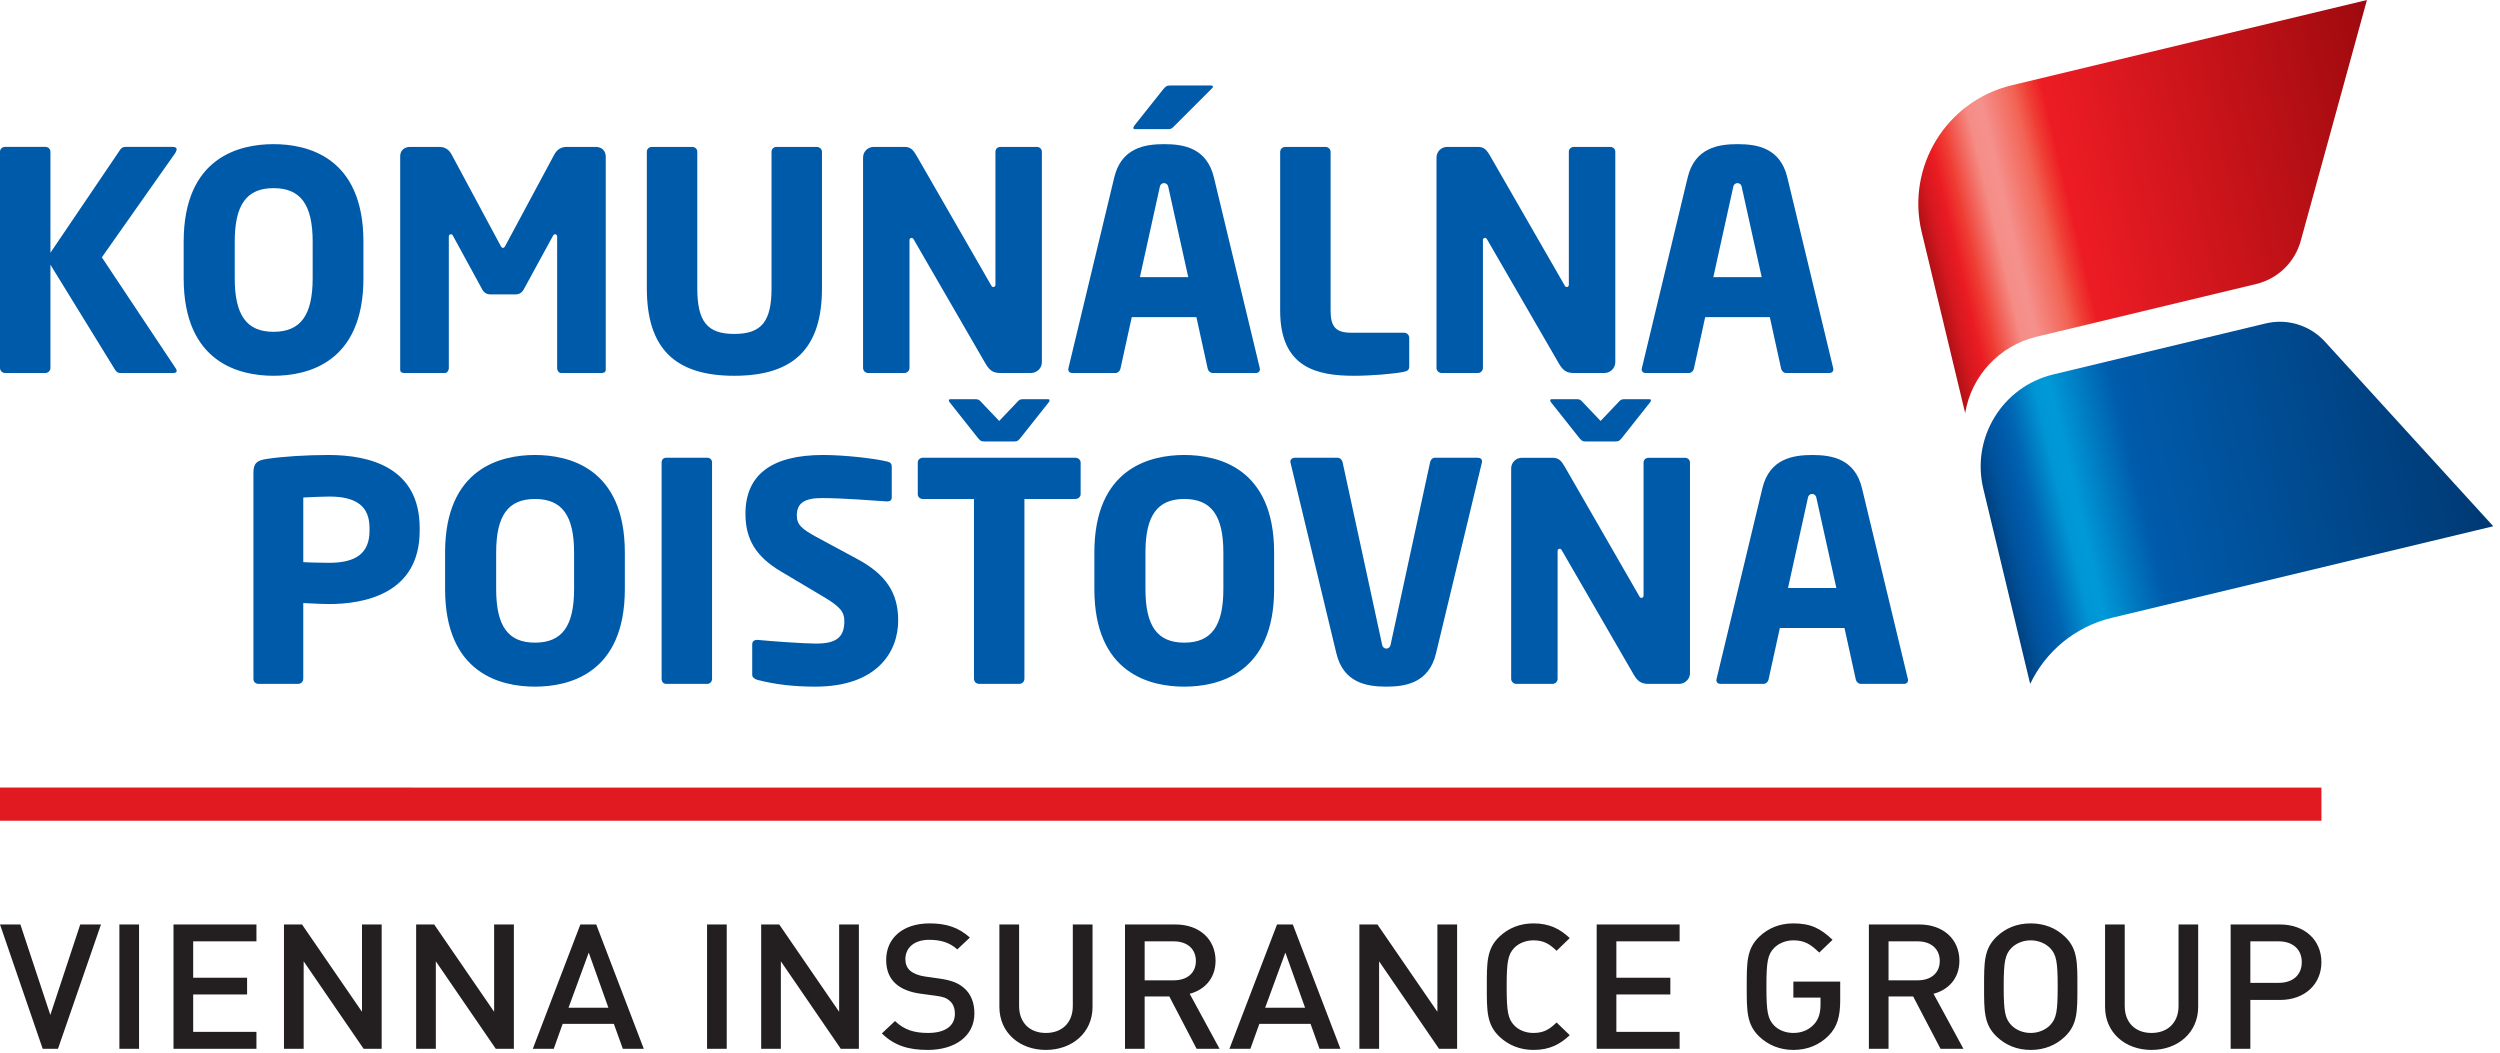 <?xml version="1.0" encoding="UTF-8" standalone="no"?> <svg xmlns="http://www.w3.org/2000/svg" xmlns:xlink="http://www.w3.org/1999/xlink" width="100%" height="100%" viewBox="0 0 342 144" xml:space="preserve" style="fill-rule:evenodd;clip-rule:evenodd;stroke-linejoin:round;stroke-miterlimit:1.414;"> <g id="ZNACKA"> <path d="M0,112.277l317.572,0l0,-4.535l-317.572,-0.003l0,4.538Z" style="fill:#e11a22;fill-rule:nonzero;"></path> <path d="M7.932,143.477l-2.091,0l-5.841,-17.01l2.788,0l4.097,12.378l4.093,-12.378l2.838,0l-5.884,17.01ZM16.332,143.477l2.69,0l0,-17.01l-2.69,0l0,17.01ZM23.735,143.477l0,-17.01l11.347,0l0,2.31l-8.654,0l0,4.975l7.375,0l0,2.293l-7.375,0l0,5.119l8.654,0l0,2.313l-11.347,0ZM49.744,143.477l-8.203,-11.969l0,11.969l-2.694,0l0,-17.01l2.469,0l8.203,11.944l0,-11.944l2.694,0l0,17.01l-2.469,0ZM67.825,143.477l-8.203,-11.969l0,11.969l-2.694,0l0,-17.01l2.469,0l8.2,11.944l0,-11.944l2.7,0l0,17.01l-2.472,0ZM85.203,143.477l-1.228,-3.413l-7,0l-1.225,3.413l-2.865,0l6.509,-17.01l2.169,0l6.506,17.01l-2.866,0ZM80.541,130.314l-2.766,7.541l5.453,0l-2.687,-7.541ZM96.725,143.477l2.691,0l0,-17.01l-2.691,0l0,17.01ZM115.022,143.477l-8.2,-11.969l0,11.969l-2.694,0l0,-17.01l2.472,0l8.194,11.944l0,-11.944l2.7,0l0,17.01l-2.472,0ZM126.916,143.63c-2.672,0 -4.588,-0.607 -6.278,-2.257l1.8,-1.696c1.29,1.253 2.706,1.631 4.528,1.631c2.322,0 3.662,-0.96 3.662,-2.606c0,-0.744 -0.218,-1.369 -0.69,-1.769c-0.45,-0.413 -0.9,-0.578 -1.95,-0.716l-2.091,-0.284c-1.447,-0.197 -2.6,-0.669 -3.372,-1.366c-0.865,-0.784 -1.297,-1.862 -1.297,-3.25c0,-2.959 2.25,-4.997 5.941,-4.997c2.341,0 3.984,0.575 5.513,1.938l-1.725,1.619c-1.097,-0.994 -2.366,-1.31 -3.863,-1.31c-2.097,0 -3.241,1.147 -3.241,2.656c0,0.619 0.197,1.166 0.672,1.579c0.447,0.381 1.172,0.665 1.997,0.781l2.016,0.287c1.65,0.241 2.569,0.622 3.315,1.266c0.972,0.819 1.444,2.031 1.444,3.5c0,3.122 -2.669,4.994 -6.381,4.994M143.075,143.63c-3.612,0 -6.359,-2.375 -6.359,-5.885l0,-11.278l2.697,0l0,11.153c0,2.278 1.444,3.688 3.662,3.688c2.222,0 3.685,-1.41 3.685,-3.688l0,-11.153l2.7,0l0,11.278c0,3.51 -2.769,5.885 -6.385,5.885M163.697,143.477l-3.734,-7.163l-3.375,0l0,7.163l-2.688,0l0,-17.01l6.882,0c3.365,0 5.506,2.072 5.506,4.969c0,2.434 -1.544,3.994 -3.538,4.512l4.088,7.529l-3.141,0ZM160.578,128.777l-3.99,0l0,5.331l3.99,0c1.794,0 3.019,-0.978 3.019,-2.647c0,-1.675 -1.225,-2.684 -3.019,-2.684M180.507,143.477l-1.225,-3.413l-7.004,0l-1.225,3.413l-2.868,0l6.512,-17.01l2.16,0l6.515,17.01l-2.865,0ZM175.838,130.314l-2.763,7.541l5.457,0l-2.694,-7.541ZM196.86,143.477l-8.2,-11.969l0,11.969l-2.697,0l0,-17.01l2.469,0l8.203,11.944l0,-11.944l2.697,0l0,17.01l-2.472,0ZM209.772,143.63c-1.844,0 -3.437,-0.66 -4.659,-1.825c-1.75,-1.669 -1.716,-3.563 -1.716,-6.832c0,-3.271 -0.034,-5.162 1.716,-6.834c1.222,-1.169 2.815,-1.819 4.659,-1.819c2.228,0 3.641,0.769 4.969,2.007l-1.8,1.743c-0.919,-0.881 -1.691,-1.431 -3.169,-1.431c-1.044,0 -1.994,0.391 -2.615,1.022c-0.869,0.919 -1.044,1.894 -1.044,5.312c0,3.419 0.175,4.4 1.044,5.307c0.621,0.65 1.571,1.028 2.615,1.028c1.478,0 2.25,-0.553 3.169,-1.435l1.8,1.741c-1.328,1.244 -2.741,2.016 -4.969,2.016M218.425,143.477l0,-17.01l11.347,0l0,2.31l-8.653,0l0,4.975l7.384,0l0,2.293l-7.384,0l0,5.119l8.653,0l0,2.313l-11.347,0ZM250.169,141.664c-1.25,1.269 -2.891,1.966 -4.837,1.966c-1.841,0 -3.438,-0.66 -4.663,-1.825c-1.741,-1.669 -1.716,-3.563 -1.716,-6.832c0,-3.271 -0.025,-5.165 1.716,-6.834c1.225,-1.169 2.772,-1.819 4.663,-1.819c2.421,0 3.768,0.725 5.362,2.247l-1.822,1.747c-1.119,-1.075 -1.944,-1.675 -3.54,-1.675c-1.044,0 -2.019,0.413 -2.641,1.05c-0.872,0.916 -1.044,1.866 -1.044,5.284c0,3.419 0.172,4.4 1.044,5.307c0.622,0.65 1.597,1.028 2.641,1.028c1.175,0 2.146,-0.431 2.843,-1.2c0.65,-0.691 0.872,-1.644 0.872,-2.706l0,-0.929l-3.715,0l0,-2.187l6.409,0l0,2.55c0,2.206 -0.4,3.628 -1.572,4.828M265.466,143.477l-3.747,-7.163l-3.366,0l0,7.163l-2.69,0l0,-17.01l6.875,0c3.369,0 5.509,2.072 5.509,4.969c0,2.434 -1.537,3.994 -3.54,4.512l4.093,7.529l-3.134,0ZM262.341,128.777l-3.988,0l0,5.331l3.988,0c1.797,0 3.019,-0.978 3.019,-2.647c0,-1.675 -1.222,-2.684 -3.019,-2.684M282.485,141.805c-1.219,1.165 -2.794,1.825 -4.682,1.825c-1.893,0 -3.44,-0.66 -4.662,-1.825c-1.753,-1.669 -1.719,-3.563 -1.719,-6.832c0,-3.271 -0.034,-5.165 1.719,-6.834c1.222,-1.169 2.769,-1.819 4.662,-1.819c1.888,0 3.463,0.65 4.682,1.819c1.747,1.669 1.703,3.563 1.703,6.834c0,3.269 0.044,5.163 -1.703,6.832M280.447,129.689c-0.634,-0.637 -1.603,-1.05 -2.644,-1.05c-1.053,0 -2.021,0.413 -2.646,1.05c-0.869,0.906 -1.05,1.866 -1.05,5.284c0,3.419 0.181,4.363 1.05,5.279c0.625,0.643 1.593,1.056 2.646,1.056c1.041,0 2.01,-0.413 2.644,-1.056c0.869,-0.916 1.044,-1.86 1.044,-5.279c0,-3.418 -0.175,-4.378 -1.044,-5.284M294.328,143.63c-3.612,0 -6.356,-2.375 -6.356,-5.885l0,-11.278l2.691,0l0,11.153c0,2.278 1.45,3.688 3.665,3.688c2.219,0 3.697,-1.41 3.697,-3.688l0,-11.153l2.685,0l0,11.278c0,3.51 -2.763,5.885 -6.382,5.885M311.888,136.795l-4.041,0l0,6.682l-2.694,0l0,-17.01l6.735,0c3.465,0 5.681,2.2 5.681,5.156c0,2.969 -2.216,5.172 -5.681,5.172M311.732,128.777l-3.885,0l0,5.675l3.885,0c1.878,0 3.15,-1.029 3.15,-2.829c0,-1.79 -1.272,-2.846 -3.15,-2.846" style="fill:#231f20;"></path> <path d="M130.022,54.611c-0.1,0 -0.216,0.022 -0.216,0.134c0,0.047 0.01,0.191 0.116,0.3l3.803,4.803c0.344,0.425 0.466,0.544 0.925,0.544l4.078,0c0.463,0 0.581,-0.119 0.928,-0.547l3.791,-4.787c0.119,-0.122 0.128,-0.269 0.128,-0.313c0,-0.112 -0.119,-0.134 -0.216,-0.134l-3.434,0c-0.412,0 -0.531,0.112 -0.85,0.469l-2.384,2.506l-2.382,-2.5c-0.318,-0.363 -0.443,-0.475 -0.856,-0.475l-3.431,0ZM212.291,54.611c-0.1,0 -0.219,0.022 -0.219,0.134c0,0.044 0.009,0.191 0.119,0.303l3.806,4.8c0.347,0.425 0.465,0.544 0.928,0.544l4.072,0c0.459,0 0.581,-0.119 0.928,-0.547l3.791,-4.787c0.121,-0.122 0.128,-0.269 0.128,-0.313c0,-0.112 -0.119,-0.134 -0.216,-0.134l-3.434,0c-0.413,0 -0.535,0.112 -0.85,0.469l-2.385,2.506l-2.378,-2.5c-0.322,-0.363 -0.44,-0.475 -0.856,-0.475l-3.434,0ZM45.031,76.992c-0.444,0 -2.944,-0.04 -3.415,-0.084l-0.129,-0.013l0,-8.831l0.129,-0.012c0.496,-0.041 2.793,-0.125 3.415,-0.125c3.766,0 5.519,1.365 5.519,4.3l0,0.381c0,2.99 -1.753,4.384 -5.519,4.384M73.184,87.914c-3.672,0 -5.309,-2.256 -5.309,-7.325l0,-5c0,-5.066 1.637,-7.328 5.309,-7.328c3.703,0 5.35,2.262 5.35,7.328l0,5c0,5.069 -1.647,7.325 -5.35,7.325M162.006,87.914c-3.672,0 -5.309,-2.256 -5.309,-7.325l0,-5c0,-5.066 1.637,-7.328 5.309,-7.328c3.7,0 5.35,2.262 5.35,7.328l0,5c0,5.069 -1.65,7.325 -5.35,7.325M44.947,62.242c-3.06,0 -6.397,0.216 -8.506,0.547c-1.225,0.197 -1.772,0.516 -1.772,1.878l0,28.231c0,0.379 0.3,0.657 0.7,0.657l5.422,0c0.381,0 0.696,-0.31 0.696,-0.697l0,-10.356l0.147,0.003c0.3,0.015 0.628,0.031 0.963,0.047c0.844,0.04 1.719,0.081 2.434,0.081c4.625,0 12.381,-1.3 12.381,-10.025l0,-0.381c0,-8.25 -6.778,-9.985 -12.465,-9.985M91.125,62.62c-0.372,0 -0.616,0.26 -0.616,0.657l0,29.581c0,0.412 0.253,0.697 0.616,0.697l5.628,0c0.375,0 0.656,-0.297 0.656,-0.697l0,-29.581c0,-0.385 -0.265,-0.657 -0.656,-0.657l-5.628,0ZM126.247,62.62c-0.394,0 -0.697,0.285 -0.697,0.657l0,4.331c0,0.372 0.303,0.653 0.697,0.653l6.991,0l0,24.597c0,0.387 0.315,0.697 0.7,0.697l5.506,0c0.384,0 0.697,-0.31 0.697,-0.697l0,-24.597l6.95,0c0.409,0 0.74,-0.294 0.74,-0.653l0,-4.331c0,-0.36 -0.331,-0.657 -0.74,-0.657l-20.844,0ZM73.184,62.242c-4.59,0 -12.297,1.738 -12.297,13.347l0,5c0,11.613 7.707,13.344 12.297,13.344c4.591,0 12.294,-1.731 12.294,-13.344l0,-5c0,-11.609 -7.703,-13.347 -12.294,-13.347M103.631,87.536c-0.506,0.003 -0.728,0.2 -0.728,0.659l0,4.116c0,0.4 0.403,0.603 0.741,0.706c2.456,0.625 4.968,0.916 7.897,0.916c8.356,0 11.331,-4.678 11.331,-9.056c0,-3.779 -1.675,-6.294 -5.597,-8.404l-5.375,-2.9c-2.206,-1.184 -2.894,-1.762 -2.894,-3.068c0,-1.66 1.025,-2.369 3.422,-2.369c2.597,0 6.884,0.316 8.5,0.431l0.416,0.031c0.443,0 0.647,-0.178 0.647,-0.571l0,-4.244c0,-0.328 -0.172,-0.531 -0.525,-0.619c-1.616,-0.425 -5.841,-0.922 -8.869,-0.922c-7.047,0 -10.619,2.713 -10.619,8.053c0,3.516 1.463,5.878 4.891,7.903l5.8,3.447c2.228,1.328 2.837,2.041 2.837,3.316c0,2.216 -1.084,3.081 -3.881,3.081c-1.628,0 -6.222,-0.331 -7.994,-0.506M162.006,62.242c-4.593,0 -12.297,1.738 -12.297,13.347l0,5c0,11.613 7.704,13.344 12.297,13.344c4.591,0 12.294,-1.731 12.294,-13.344l0,-5c0,-11.609 -7.703,-13.347 -12.294,-13.347M189.091,88.27l-5.416,-25.003c-0.075,-0.375 -0.372,-0.647 -0.703,-0.647l-5.841,0c-0.344,0 -0.615,0.235 -0.615,0.532c0,0.018 0.006,0.031 0.015,0.059c0.013,0.037 0.028,0.087 0.028,0.153l6.257,26.016c0.968,4.037 4.162,4.553 6.837,4.553c2.653,0 5.828,-0.516 6.794,-4.553l6.262,-26.05c-0.003,-0.038 0.013,-0.1 0.028,-0.147c0.004,-0.013 0.007,-0.028 0.01,-0.038c0,-0.322 -0.219,-0.525 -0.575,-0.525l-5.878,0c-0.394,0 -0.603,0.347 -0.663,0.647l-5.412,25.003c-0.05,0.225 -0.263,0.453 -0.566,0.453c-0.306,0 -0.522,-0.24 -0.562,-0.453" style="fill:#005aaa;fill-rule:nonzero;"></path> <path d="M160.107,11.694c-0.528,0 -0.656,0.131 -1.025,0.578l-3.906,4.913c-0.119,0.162 -0.137,0.259 -0.137,0.331c0,0.128 0.131,0.153 0.24,0.153l4.491,0c0.453,0 0.556,-0.106 0.844,-0.394l0.065,-0.068l5.125,-5.125c0.094,-0.094 0.128,-0.182 0.128,-0.238c0,-0.087 -0.131,-0.15 -0.321,-0.15l-5.504,0ZM37.417,45.391c-3.672,0 -5.306,-2.263 -5.306,-7.328l0,-5c0,-5.069 1.634,-7.325 5.306,-7.325c3.703,0 5.356,2.256 5.356,7.325l0,5c0,5.065 -1.653,7.328 -5.356,7.328M76.217,32.332l0,18c0,0.381 0.237,0.696 0.531,0.696l5.547,0c0.259,0 0.572,-0.078 0.572,-0.446l0,-29.157c0,-0.797 -0.55,-1.328 -1.372,-1.328l-3.95,0c-0.781,0 -1.344,0.347 -1.722,1.056l-6.762,12.597c-0.057,0.1 -0.157,0.157 -0.257,0.157c-0.1,0 -0.203,-0.069 -0.25,-0.154l-6.762,-12.596c-0.378,-0.713 -0.941,-1.06 -1.725,-1.06l-3.95,0c-0.831,0 -1.372,0.506 -1.372,1.288l0,29.197c0,0.368 0.312,0.446 0.572,0.446l5.55,0c0.29,0 0.531,-0.315 0.531,-0.696l0,-17.997c0,-0.166 0.134,-0.288 0.284,-0.288c0.085,0 0.191,0.038 0.254,0.156c0.068,0.125 4.053,7.429 4.053,7.429c0.253,0.437 0.618,0.643 1.137,0.643l3.36,0c0.521,0 0.884,-0.206 1.14,-0.647l4.053,-7.425c0.038,-0.068 0.122,-0.156 0.25,-0.156c0.132,0 0.288,0.11 0.288,0.285M136.176,38.978c0,0.154 -0.128,0.288 -0.287,0.288c-0.119,0 -0.203,-0.072 -0.244,-0.138l-0.278,-0.484l-9.963,-17.316c-0.465,-0.818 -0.847,-1.231 -1.64,-1.231l-4.244,0c-0.803,0 -1.453,0.653 -1.453,1.453l0,28.782c0,0.381 0.312,0.696 0.697,0.696l4.956,0c0.384,0 0.7,-0.315 0.7,-0.696l0,-17.497c0,-0.175 0.137,-0.294 0.284,-0.294c0.11,0 0.2,0.066 0.25,0.144l9.897,17.112c0.619,1.041 1.178,1.231 2.066,1.231l4.115,0c0.81,0 1.497,-0.665 1.497,-1.456l0,-28.819c0,-0.375 -0.3,-0.656 -0.697,-0.656l-4.959,0c-0.4,0 -0.697,0.281 -0.697,0.656l0,18.225ZM37.417,19.719c-4.588,0 -12.291,1.731 -12.291,13.344l0,5c0,11.612 7.703,13.344 12.291,13.344c4.594,0 12.3,-1.732 12.3,-13.344l0,-5c0,-11.613 -7.706,-13.344 -12.3,-13.344M89.186,20.097c-0.4,0 -0.7,0.281 -0.7,0.656l0,18.694c0,8.163 3.8,11.96 11.959,11.96c8.187,0 12,-3.797 12,-11.96l0,-18.694c0,-0.362 -0.331,-0.656 -0.741,-0.656l-5.462,0c-0.397,0 -0.697,0.281 -0.697,0.656l0,18.694c0,4.547 -1.381,6.235 -5.1,6.235c-3.684,0 -5.056,-1.688 -5.056,-6.235l0,-18.694c0,-0.375 -0.303,-0.656 -0.7,-0.656l-5.503,0ZM175.823,20.097c-0.387,0 -0.697,0.313 -0.697,0.697l0,21.722c0,7.834 5.106,8.891 10.11,8.891c2.268,0 5.453,-0.254 6.818,-0.541c0.557,-0.122 0.728,-0.297 0.728,-0.744l0,-3.909c0,-0.385 -0.315,-0.697 -0.7,-0.697l-7.228,0c-2.087,0 -2.828,-0.788 -2.828,-3l0,-21.722c0,-0.384 -0.315,-0.697 -0.7,-0.697l-5.503,0Z" style="fill:#005aaa;fill-rule:nonzero;"></path> <path d="M6.9,36.218l0.263,0.425l8.531,13.865c0.191,0.304 0.359,0.519 0.8,0.519l7.228,0c0.135,0 0.447,-0.025 0.447,-0.278c0,-0.072 -0.019,-0.216 -0.141,-0.375l-10.096,-15.172l0.056,-0.078l9.997,-14.203c0.115,-0.194 0.184,-0.378 0.184,-0.503c0,-0.203 -0.197,-0.322 -0.531,-0.322l-6.428,0c-0.388,0 -0.603,0.119 -0.803,0.437l-9.507,14.041l0,-13.822c0,-0.372 -0.3,-0.656 -0.7,-0.656l-5.503,0c-0.397,0 -0.697,0.284 -0.697,0.656l0,29.578c0,0.385 0.313,0.697 0.697,0.697l5.503,0c0.388,0 0.7,-0.312 0.7,-0.697l0,-14.112Z" style="fill:#005aaa;fill-rule:nonzero;"></path> <path d="M214.618,38.978c0,0.153 -0.125,0.288 -0.284,0.288c-0.119,0 -0.207,-0.072 -0.244,-0.138l-0.278,-0.484l-9.963,-17.316c-0.465,-0.819 -0.85,-1.231 -1.64,-1.231l-4.247,0c-0.8,0 -1.45,0.653 -1.45,1.453l0,28.781c0,0.381 0.312,0.697 0.697,0.697l4.956,0c0.387,0 0.7,-0.316 0.7,-0.697l0,-17.497c0,-0.172 0.137,-0.293 0.284,-0.293c0.11,0 0.2,0.065 0.247,0.143l9.9,17.113c0.613,1.041 1.178,1.231 2.063,1.231l4.118,0c0.81,0 1.497,-0.666 1.497,-1.456l0,-28.819c0,-0.375 -0.3,-0.656 -0.697,-0.656l-4.959,0c-0.397,0 -0.7,0.281 -0.7,0.656l0,18.225Z" style="fill:#005aaa;fill-rule:nonzero;"></path> <path d="M224.837,81.506c0,0.153 -0.128,0.287 -0.285,0.287c-0.118,0 -0.206,-0.071 -0.243,-0.137l-0.278,-0.484l-9.966,-17.316c-0.466,-0.819 -0.847,-1.231 -1.641,-1.231l-4.243,0c-0.8,0 -1.454,0.65 -1.454,1.453l0,28.778c0,0.387 0.313,0.7 0.697,0.7l4.957,0c0.387,0 0.7,-0.313 0.7,-0.7l0,-17.494c0,-0.172 0.137,-0.294 0.284,-0.294c0.109,0 0.203,0.066 0.25,0.147l9.9,17.11c0.616,1.04 1.178,1.231 2.062,1.231l4.119,0c0.806,0 1.494,-0.666 1.494,-1.453l0,-28.825c0,-0.372 -0.3,-0.653 -0.697,-0.653l-4.959,0c-0.397,0 -0.697,0.281 -0.697,0.653l0,18.228Z" style="fill:#005aaa;fill-rule:nonzero;"></path> <clipPath id="_clip1"> <path d="M309.944,44.247l-29.056,6.975c-6.956,1.672 -11.244,8.665 -9.572,15.628l6.412,26.713c2.088,-4.382 6.066,-7.816 11.154,-9.041l52.196,-12.531l-22.984,-25.207c-1.559,-1.731 -3.809,-2.768 -6.197,-2.768c-0.644,0 -1.3,0.075 -1.953,0.231Z"></path> </clipPath> <g clip-path="url(#_clip1)"> <path d="M268.268,54.019l65.018,-15.25l9.285,39.585l-65.019,15.25l-9.284,-39.585Z" style="fill:url(#_Linear2);fill-rule:nonzero;"></path> </g> <path d="M234.384,37.91l2.741,-12.419c0.056,-0.209 0.231,-0.44 0.562,-0.44c0.341,0 0.522,0.253 0.563,0.443c0.041,0.191 2.75,12.416 2.75,12.416l-6.616,0ZM224.631,50.26c0,0 -0.053,0.212 -0.053,0.275c0,0.256 0.194,0.494 0.572,0.494l5.881,0c0.331,0 0.628,-0.272 0.703,-0.641l1.538,-7.006l8.84,0l1.535,7.003c0.078,0.372 0.372,0.644 0.703,0.644l5.881,0c0.385,0 0.575,-0.235 0.575,-0.516c0,-0.022 -0.028,-0.166 -0.044,-0.231l-6.256,-26.01c-0.969,-4.037 -4.137,-4.553 -6.794,-4.553c-2.675,0 -5.868,0.516 -6.837,4.553l-6.244,25.988Z" style="fill:#005aaa;fill-rule:nonzero;"></path> <path d="M155.939,37.91l2.74,-12.419c0.057,-0.209 0.232,-0.44 0.563,-0.44c0.34,0 0.519,0.253 0.562,0.443c0.041,0.191 2.747,12.416 2.747,12.416l-6.612,0ZM146.186,50.26c0,0 -0.054,0.212 -0.054,0.275c0,0.256 0.194,0.494 0.569,0.494l5.885,0c0.331,0 0.625,-0.272 0.7,-0.641l1.54,-7.006l8.841,0l1.534,7.003c0.078,0.372 0.372,0.644 0.703,0.644l5.882,0c0.384,0 0.575,-0.235 0.575,-0.516c0,-0.022 -0.028,-0.166 -0.044,-0.231l-6.256,-26.01c-0.969,-4.037 -4.138,-4.553 -6.794,-4.553c-2.675,0 -5.869,0.516 -6.838,4.553l-6.243,25.988Z" style="fill:#005aaa;fill-rule:nonzero;"></path> <path d="M244.6,80.438l2.741,-12.419c0.053,-0.212 0.231,-0.444 0.562,-0.444c0.341,0 0.519,0.257 0.56,0.447c0.043,0.191 2.75,12.416 2.75,12.416l-6.613,0ZM234.847,92.788c0,0 -0.053,0.212 -0.053,0.275c0,0.256 0.194,0.494 0.569,0.494l5.884,0c0.331,0 0.625,-0.269 0.7,-0.644l1.537,-7.003l8.841,0l1.537,7c0.079,0.378 0.372,0.647 0.7,0.647l5.885,0c0.381,0 0.575,-0.235 0.575,-0.516c0,-0.022 -0.028,-0.166 -0.044,-0.231l-6.256,-26.01c-0.969,-4.037 -4.138,-4.556 -6.794,-4.556c-2.675,0 -5.869,0.519 -6.837,4.553l-6.244,25.991Z" style="fill:#005aaa;fill-rule:nonzero;"></path> <clipPath id="_clip3"> <path d="M275.2,11.666c-8.947,2.146 -14.456,11.14 -12.312,20.087l1.147,4.763l0.131,0.553l4.294,17.887l0.375,1.55c0.85,-5.1 4.684,-9.19 9.653,-10.412l0,-0.003l2.99,-0.719l27.169,-6.522c3.066,-0.738 5.322,-3.078 6.1,-5.919l9.05,-32.931l-48.597,11.666Z"></path> </clipPath> <g clip-path="url(#_clip3)"> <path d="M258.962,15.207l64.835,-15.207l9.697,41.341l-64.836,15.207l-9.696,-41.341Z" style="fill:url(#_Linear4);fill-rule:nonzero;"></path> </g> </g> <defs> <linearGradient id="_Linear2" x1="0" y1="0" x2="1" y2="0" gradientUnits="userSpaceOnUse" gradientTransform="matrix(64.981,-15.241,15.241,64.981,272.949,73.802)"> <stop offset="0%" style="stop-color:#004282;stop-opacity:1"></stop> <stop offset="3%" style="stop-color:#00519a;stop-opacity:1"></stop> <stop offset="6%" style="stop-color:#0059a8;stop-opacity:1"></stop> <stop offset="9%" style="stop-color:#0065b2;stop-opacity:1"></stop> <stop offset="15%" style="stop-color:#0096d5;stop-opacity:1"></stop> <stop offset="18%" style="stop-color:#0099d8;stop-opacity:1"></stop> <stop offset="31%" style="stop-color:#005bab;stop-opacity:1"></stop> <stop offset="100%" style="stop-color:#003974;stop-opacity:1"></stop> </linearGradient> <linearGradient id="_Linear4" x1="0" y1="0" x2="1" y2="0" gradientUnits="userSpaceOnUse" gradientTransform="matrix(64.79,-15.196,15.196,64.79,263.854,35.864)"> <stop offset="0%" style="stop-color:#b01016;stop-opacity:1"></stop> <stop offset="3%" style="stop-color:#d5181f;stop-opacity:1"></stop> <stop offset="6%" style="stop-color:#ea1b23;stop-opacity:1"></stop> <stop offset="9%" style="stop-color:#ef3c32;stop-opacity:1"></stop> <stop offset="15%" style="stop-color:#f58d86;stop-opacity:1"></stop> <stop offset="18%" style="stop-color:#f5918d;stop-opacity:1"></stop> <stop offset="25%" style="stop-color:#f26455;stop-opacity:1"></stop> <stop offset="28%" style="stop-color:#ef3e34;stop-opacity:1"></stop> <stop offset="31%" style="stop-color:#ed1c24;stop-opacity:1"></stop> <stop offset="100%" style="stop-color:#9e0a0e;stop-opacity:1"></stop> </linearGradient> </defs> </svg> 
